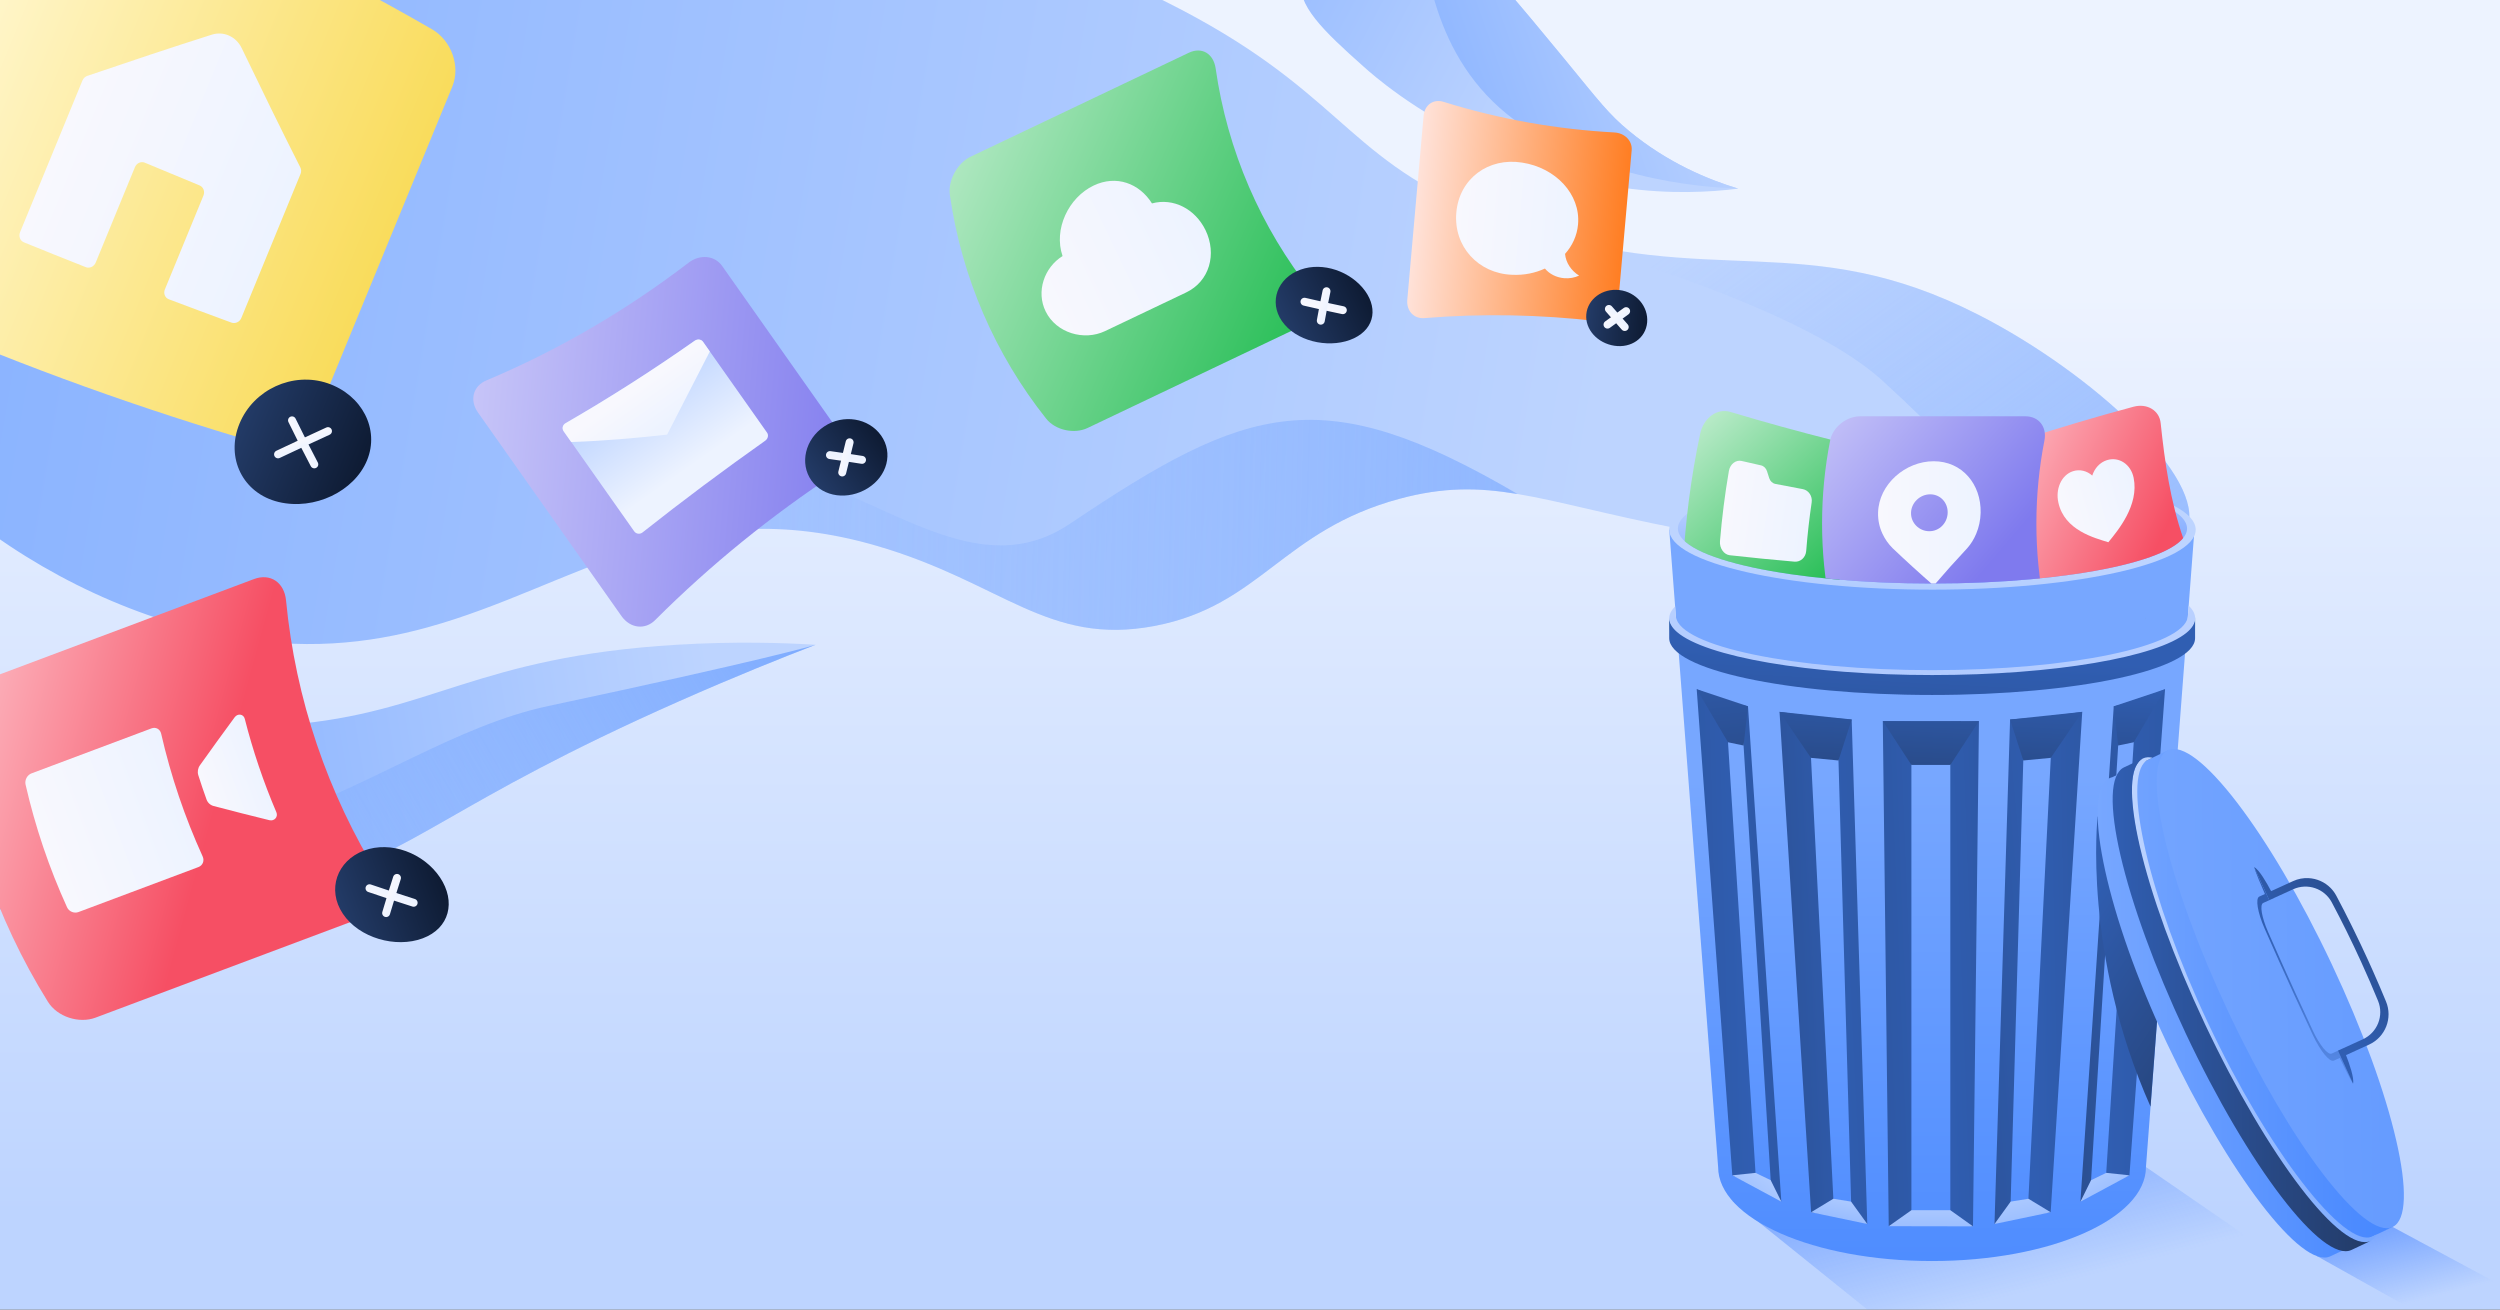 <svg enable-background="new 0 0 945 495" viewBox="0 0 945 495" xmlns="http://www.w3.org/2000/svg" xmlns:xlink="http://www.w3.org/1999/xlink"><rect x="0" y="0" width="945" height="495" fill="#333333" stroke="none"/><defs><path id="SVGID_00000062152568196017250310000014061297390398849205_" d="M-.43 0H945.43V495H-.43Z"/><clipPath id="SVGID_00000015320691882017935960000018133705309258119096_"><use xlink:href="#SVGID_00000062152568196017250310000014061297390398849205_"/></clipPath><linearGradient id="lg1"><stop offset="0" stop-color="#edf3ff"/><stop offset="1" stop-color="#bdd4ff"/></linearGradient><linearGradient id="SVGID_1_" gradientUnits="userSpaceOnUse" x1="471.961" x2="471.961" xlink:href="#lg1" y1="111.081" y2="459.604"/><linearGradient id="lg2"><stop offset="0" stop-color="#bdd4ff"/><stop offset="1" stop-color="#77a7ff"/></linearGradient><linearGradient id="SVGID_00000093898254027823840240000010804839047170849962_" gradientUnits="userSpaceOnUse" x1="269.972" x2="-10.45" xlink:href="#lg2" y1="260.4" y2="307.136"/><linearGradient id="lg3"><stop offset="0" stop-color="#77a7ff" stop-opacity="0"/><stop offset=".947" stop-color="#77a7ff"/></linearGradient><linearGradient id="SVGID_00000099634018675735586120000018084168626164333203_" gradientUnits="userSpaceOnUse" x1="39.503" x2="316.823" xlink:href="#lg3" y1="323.861" y2="164.057"/><linearGradient id="SVGID_00000020365771423523520370000012340102397127027585_" gradientUnits="userSpaceOnUse" x1="584.967" x2="394.964" xlink:href="#lg2" y1="30.756" y2="-69.635"/><linearGradient id="SVGID_00000168811943196560170530000013108377891840489620_" gradientUnits="userSpaceOnUse" x1="648.552" x2="495.83" xlink:href="#lg2" y1="2.994" y2="56.874"/><linearGradient id="SVGID_00000169520908376603262170000012071332936608361872_" gradientUnits="userSpaceOnUse" x1="602.916" x2="-235.668" xlink:href="#lg2" y1="172.684" y2="32.029"/><linearGradient id="SVGID_00000127728631207837481380000004030402745339438728_" gradientUnits="userSpaceOnUse" x1="262.72" x2="796.313" xlink:href="#lg3" y1="196.15" y2="210.299"/><linearGradient id="SVGID_00000008149899987583858830000001262991061742294660_" gradientUnits="userSpaceOnUse" x1="650.307" x2="901.349" xlink:href="#lg3" y1="80.803" y2="422.648"/><linearGradient id="lg4"><stop offset=".001" stop-color="#4683ff" stop-opacity="0"/><stop offset="1" stop-color="#4683ff"/></linearGradient><linearGradient id="SVGID_00000166655499813781951550000010485549266345626258_" gradientUnits="userSpaceOnUse" x1="921.99" x2="909.135" xlink:href="#lg4" y1="489.765" y2="439.632"/><linearGradient id="SVGID_00000023249939888904158160000013201431448475417756_" gradientUnits="userSpaceOnUse" x1="775.096" x2="748.562" xlink:href="#lg4" y1="486.027" y2="382.543"/><linearGradient id="lg5"><stop offset="0" stop-color="#77a7ff"/><stop offset="1" stop-color="#4687ff"/></linearGradient><linearGradient id="SVGID_00000036216232196851810070000003093702979853681823_" gradientUnits="userSpaceOnUse" x1="730.655" x2="731.546" xlink:href="#lg5" y1="293.943" y2="516.498"/><linearGradient id="lg6"><stop offset="0" stop-color="#305eb2"/><stop offset="1" stop-color="#233b67"/></linearGradient><linearGradient id="SVGID_00000139290721974014799120000010746176916507483302_" gradientUnits="userSpaceOnUse" x1="816.225" x2="734.102" xlink:href="#lg6" y1="359.066" y2="363.74"/><linearGradient id="SVGID_00000073000931304354798680000009483780277608716435_" gradientUnits="userSpaceOnUse" x1="796.35" x2="953.029" xlink:href="#lg6" y1="354.03" y2="354.475"/><linearGradient id="SVGID_00000158008545476788654350000018116713006934856116_" gradientUnits="userSpaceOnUse" x1="782.124" x2="637.241" xlink:href="#lg6" y1="364.988" y2="378.341"/><linearGradient id="SVGID_00000024704017737849173260000014705361574706386834_" gradientUnits="userSpaceOnUse" x1="767.49" x2="895.682" xlink:href="#lg6" y1="364.066" y2="361.841"/><linearGradient id="SVGID_00000070802891066517023510000006233338923637846936_" gradientUnits="userSpaceOnUse" x1="735.734" x2="598.195" xlink:href="#lg6" y1="367.137" y2="372.478"/><linearGradient id="SVGID_00000039830896234723540300000000388451933187797156_" gradientUnits="userSpaceOnUse" x1="731.799" x2="866.222" xlink:href="#lg6" y1="368.568" y2="363.672"/><linearGradient id="SVGID_00000039118553408160633170000004929226852750233777_" gradientUnits="userSpaceOnUse" x1="761.179" x2="768.746" xlink:href="#lg2" y1="443.648" y2="481.483"/><linearGradient id="SVGID_00000027603540644758042920000016546871480940539315_" gradientUnits="userSpaceOnUse" x1="788.078" x2="805.883" xlink:href="#lg2" y1="434.091" y2="469.7"/><linearGradient id="SVGID_00000082353364623534761330000008273242152834088591_" gradientUnits="userSpaceOnUse" x1="729.871" x2="729.871" xlink:href="#lg2" y1="447.582" y2="481.855"/><linearGradient id="SVGID_00000110441602266236684420000017826526355996722606_" gradientUnits="userSpaceOnUse" x1="643.962" x2="805.537" xlink:href="#lg6" y1="361.53" y2="352.628"/><linearGradient id="SVGID_00000072264632785496838460000010993327938820877208_" gradientUnits="userSpaceOnUse" x1="661.323" x2="531.796" xlink:href="#lg6" y1="353.851" y2="356.966"/><linearGradient id="SVGID_00000019647565139495094390000004428128889742692510_" gradientUnits="userSpaceOnUse" x1="688.984" x2="831.865" xlink:href="#lg6" y1="367.637" y2="360.96"/><linearGradient id="SVGID_00000163054278188681597420000009235426543983405207_" gradientUnits="userSpaceOnUse" x1="703.216" x2="606.404" xlink:href="#lg6" y1="362.928" y2="367.601"/><linearGradient id="SVGID_00000012472047369968997160000007527723226063129514_" gradientUnits="userSpaceOnUse" x1="697.927" x2="692.585" xlink:href="#lg2" y1="446.602" y2="473.754"/><linearGradient id="SVGID_00000180348246090388979850000005085541499112320672_" gradientUnits="userSpaceOnUse" x1="673.607" x2="645.565" xlink:href="#lg2" y1="437.16" y2="472.769"/><linearGradient id="SVGID_00000157998858182756008480000006293150411796082617_" gradientUnits="userSpaceOnUse" x1="774.114" x2="770.775" xlink:href="#lg6" y1="257.296" y2="323.395"/><linearGradient id="SVGID_00000100365486669925410940000009990073767525668016_" gradientUnits="userSpaceOnUse" x1="808.928" x2="805.59" xlink:href="#lg6" y1="259.055" y2="325.153"/><linearGradient id="SVGID_00000145025354047388597690000007997048506283760297_" gradientUnits="userSpaceOnUse" x1="730.753" x2="727.415" xlink:href="#lg6" y1="255.106" y2="321.205"/><linearGradient id="SVGID_00000070808094715992879520000004396362503564066444_" gradientUnits="userSpaceOnUse" x1="687.187" x2="683.848" xlink:href="#lg6" y1="252.906" y2="319.005"/><linearGradient id="SVGID_00000000941910311234364080000011188972284360761760_" gradientUnits="userSpaceOnUse" x1="648.885" x2="658.232" xlink:href="#lg6" y1="242.705" y2="333.507"/><linearGradient id="SVGID_00000040576073022091383460000014942253633781840532_" gradientUnits="userSpaceOnUse" x1="729.861" x2="724.075" xlink:href="#lg6" y1="247.01" y2="360.513"/><linearGradient id="lg7"><stop offset="0" stop-color="#b9d0ff"/><stop offset="1" stop-color="#77a3ff"/></linearGradient><linearGradient id="SVGID_00000124861717629712940520000007802953097267041672_" gradientUnits="userSpaceOnUse" x1="730.317" x2="719.634" xlink:href="#lg7" y1="234.464" y2="389.807"/><linearGradient id="SVGID_00000095296491172140477000000002540751200831542663_" gradientUnits="userSpaceOnUse" x1="730.007" x2="728.523" xlink:href="#lg2" y1="214.914" y2="262.392"/><linearGradient id="SVGID_00000000211093759476378390000009750889973197165230_" gradientUnits="userSpaceOnUse" x1="729.255" x2="731.925" xlink:href="#lg7" y1="183.605" y2="219.214"/><linearGradient id="SVGID_00000051353629225133679690000001132503942299358139_" gradientUnits="userSpaceOnUse" x1="787.657" x2="869.13" xlink:href="#lg6" y1="338.625" y2="393.041"/><linearGradient id="SVGID_00000104673619804411610760000008386234137334949533_" gradientUnits="userSpaceOnUse" x1="792.896" x2="904.409" xlink:href="#lg5" y1="379.467" y2="379.467"/><linearGradient id="SVGID_00000175321433323688102380000002584417170741545134_" gradientUnits="userSpaceOnUse" x1="786" x2="1121.167" xlink:href="#lg5" y1="374.437" y2="371.099"/><linearGradient id="SVGID_00000119833291475121502870000003295400616213396375_" gradientUnits="userSpaceOnUse" x1="805.841" x2="898.319" xlink:href="#lg2" y1="377.928" y2="377.928"/><linearGradient id="SVGID_00000073710986133189354180000011323022111326820510_" gradientUnits="userSpaceOnUse" x1="798.587" x2="896.161" xlink:href="#lg6" y1="379.783" y2="379.783"/><linearGradient id="SVGID_00000121281195915955097650000008914953587085900976_" gradientUnits="userSpaceOnUse" x1="869.842" x2="928.596" xlink:href="#lg6" y1="369.391" y2="324.658"/><linearGradient id="SVGID_00000000908479022411752660000005384767179676744073_" gradientUnits="userSpaceOnUse" x1="872.799" x2="870.128" y1="431.186" y2="349.583"><stop offset="0" stop-color="#305eb2" stop-opacity="0"/><stop offset="1" stop-color="#305eb2"/></linearGradient><linearGradient id="lg8"><stop offset="0" stop-color="#dddcfb"/><stop offset="1" stop-color="#7f7aee"/></linearGradient><linearGradient id="SVGID_00000101063530354579811950000015907641343155467665_" gradientUnits="userSpaceOnUse" x1="128.984" x2="332.23" xlink:href="#lg8" y1="156.028" y2="173.856"/><linearGradient id="SVGID_00000013155248638633191090000011434085189482806916_" gradientTransform="matrix(.817 -.576 .576 .817 -820.106 -975.21)" gradientUnits="userSpaceOnUse" x1="219.922" x2="219.922" xlink:href="#lg1" y1="1564.739" y2="1525.803"/><linearGradient id="lg9"><stop offset="0" stop-color="#f8f8fe"/><stop offset="1" stop-color="#edf3ff"/></linearGradient><linearGradient id="SVGID_00000165931147888395751820000014336520087142934935_" gradientTransform="matrix(.817 -.576 .576 .817 -820.106 -975.21)" gradientUnits="userSpaceOnUse" x1="219.922" x2="219.922" xlink:href="#lg9" y1="1528.694" y2="1546.718"/><linearGradient id="lg10"><stop offset="0" stop-color="#233b67"/><stop offset="1" stop-color="#0e1b33"/></linearGradient><linearGradient id="SVGID_00000089566637204828392120000018067812500748700852_" gradientTransform="matrix(.817 -.576 .576 .817 -820.106 -975.21)" gradientUnits="userSpaceOnUse" x1="254.492" x2="285.81" xlink:href="#lg10" y1="1595.14" y2="1595.14"/><linearGradient id="SVGID_00000163751965219642027790000008940296290900995518_" gradientTransform="matrix(.171 -.985 .985 .171 -2592.727 -825.463)" gradientUnits="userSpaceOnUse" x1="-488.676" x2="-485.386" xlink:href="#lg9" y1="3040.112" y2="3040.112"/><linearGradient id="SVGID_00000123440569636313278320000006583976242666006716_" gradientTransform="matrix(.985 .171 -.171 .985 539.214 172.336)" gradientUnits="userSpaceOnUse" x1="-218.05" x2="-214.239" xlink:href="#lg9" y1="37.976" y2="37.976"/><linearGradient id="SVGID_00000001648460748189725120000004371567940343184815_" gradientTransform="matrix(.996 .088 -.088 .996 -5.694 -49.758)" gradientUnits="userSpaceOnUse" x1="549.936" x2="629.432" y1="80.307" y2="80.307"><stop offset="0" stop-color="#ffe2d9"/><stop offset="1" stop-color="#ff7e23"/></linearGradient><linearGradient id="SVGID_00000091722229309125236080000016634493869847480243_" gradientTransform="matrix(.996 .088 -.088 .996 -5.694 -49.758)" gradientUnits="userSpaceOnUse" x1="565.489" x2="613.816" xlink:href="#lg9" y1="80.831" y2="80.831"/><linearGradient id="SVGID_00000153698840586803960020000001660890025800630206_" gradientTransform="matrix(.996 .088 -.088 .996 -5.694 -49.758)" gradientUnits="userSpaceOnUse" x1="617.813" x2="641" xlink:href="#lg10" y1="114.889" y2="114.889"/><linearGradient id="SVGID_00000150092016846196863200000002313603469670555535_" gradientTransform="matrix(.767 -.642 .642 .767 -1455.59 -1080.493)" gradientUnits="userSpaceOnUse" x1="812.092" x2="815.298" xlink:href="#lg9" y1="2247.438" y2="2247.438"/><linearGradient id="SVGID_00000011729302414471448470000012699111063719512752_" gradientTransform="matrix(.642 .767 -.767 .642 290.698 1704.313)" gradientUnits="userSpaceOnUse" x1="-1010.62" x2="-1007.006" xlink:href="#lg9" y1="-1262.744" y2="-1262.744"/><linearGradient id="SVGID_00000147927160517805330150000006030928291606510492_" gradientTransform="matrix(.925 .38 -.38 .925 44.898 873.236)" gradientUnits="userSpaceOnUse" x1="-373.625" x2="-203.004" y1="-758.494" y2="-758.494"><stop offset="0" stop-color="#fff5c8"/><stop offset="1" stop-color="#f9dc5c"/></linearGradient><linearGradient id="SVGID_00000080928898459991323130000014631196166525962168_" gradientTransform="matrix(.925 .38 -.38 .925 44.898 873.236)" gradientUnits="userSpaceOnUse" x1="-333.184" x2="-243.506" xlink:href="#lg9" y1="-760.163" y2="-760.163"/><linearGradient id="SVGID_00000011752083948087221120000009168867226823201460_" gradientTransform="matrix(.925 .38 -.38 .925 44.898 873.236)" gradientUnits="userSpaceOnUse" x1="-228.965" x2="-179.096" xlink:href="#lg10" y1="-679.277" y2="-679.277"/><linearGradient id="SVGID_00000125579251705691256160000003804670726819832734_" gradientTransform="matrix(.923 -.385 .385 .923 -1033.085 -541.885)" gradientUnits="userSpaceOnUse" x1="783.906" x2="788.276" xlink:href="#lg9" y1="1096.379" y2="1096.379"/><linearGradient id="SVGID_00000141441785084120696950000000522607705629840043_" gradientTransform="matrix(.385 .923 -.923 .385 -193.495 2636.126)" gradientUnits="userSpaceOnUse" x1="-2161.659" x2="-2157.822" xlink:href="#lg9" y1="-1235.008" y2="-1235.008"/><linearGradient id="lg11"><stop offset="0" stop-color="#e9f9ee"/><stop offset="1" stop-color="#27be56"/></linearGradient><linearGradient id="SVGID_00000041265367077585758670000002286100184514606470_" gradientUnits="userSpaceOnUse" x1="302.567" x2="496.635" xlink:href="#lg11" y1="35.55" y2="121.011"/><linearGradient id="SVGID_00000174593344622851596770000010985937945664069508_" gradientTransform="matrix(.903 -.43 .43 .903 -480.865 -715.786)" gradientUnits="userSpaceOnUse" x1="432.515" x2="500.28" xlink:href="#lg9" y1="1119.864" y2="1119.864"/><linearGradient id="SVGID_00000147182066980454974680000015411649653666887563_" gradientTransform="matrix(.903 -.43 .43 .903 -480.865 -715.786)" gradientUnits="userSpaceOnUse" x1="511.382" x2="545.133" xlink:href="#lg10" y1="1172.454" y2="1172.454"/><linearGradient id="SVGID_00000065046224146339411730000013112920995987567276_" gradientTransform="matrix(.334 -.943 .943 .334 -2253.352 -867.124)" gradientUnits="userSpaceOnUse" x1="-8.152" x2="-3.324" xlink:href="#lg9" y1="2923.806" y2="2923.806"/><linearGradient id="SVGID_00000121963567179223291030000010431983032622256311_" gradientTransform="matrix(.943 .334 -.334 .943 665.459 644.564)" gradientUnits="userSpaceOnUse" x1="-334.768" x2="-330.08" xlink:href="#lg9" y1="-443.29" y2="-443.29"/><linearGradient id="lg12"><stop offset="0" stop-color="#ffe4e8"/><stop offset="1" stop-color="#f64f64"/></linearGradient><linearGradient id="SVGID_00000168803387930599433400000012643556688016757679_" gradientUnits="userSpaceOnUse" x1="-62.308" x2="81.017" xlink:href="#lg12" y1="267.072" y2="306.241"/><linearGradient id="SVGID_00000001662853516419649920000009052044741725293968_" gradientTransform="matrix(.936 -.351 .351 .936 -494.171 -695.249)" gradientUnits="userSpaceOnUse" x1="121.311" x2="178.263" xlink:href="#lg9" y1="1130.059" y2="1130.059"/><linearGradient id="SVGID_00000078020300161290344940000003309854000825177259_" gradientTransform="matrix(.936 -.351 .351 .936 -494.171 -695.249)" gradientUnits="userSpaceOnUse" x1="185.537" x2="209.804" xlink:href="#lg9" y1="1130.042" y2="1130.042"/><linearGradient id="SVGID_00000151505398321492386140000015747585929027054755_" gradientTransform="matrix(.936 -.351 .351 .936 -494.171 -695.249)" gradientUnits="userSpaceOnUse" x1="218.138" x2="258.407" xlink:href="#lg10" y1="1193.286" y2="1193.286"/><linearGradient id="SVGID_00000112620817238402651840000011388579439488933310_" gradientTransform="matrix(.414 -.91 .91 .414 -2247.179 -997.862)" gradientUnits="userSpaceOnUse" x1="-227.948" x2="-223.05" xlink:href="#lg9" y1="2733.486" y2="2733.486"/><linearGradient id="SVGID_00000029004279482249943740000001858266465742998453_" gradientTransform="matrix(.91 .414 -.414 .91 531.414 758.295)" gradientUnits="userSpaceOnUse" x1="-525.13" x2="-520.359" xlink:href="#lg9" y1="-223.53" y2="-223.53"/><clipPath id="SVGID_00000108273683458632914420000000665038872716263841_"><use xlink:href="#SVGID_00000153702726162147335670000017427988987852672691_"/></clipPath><linearGradient id="SVGID_00000124137635239168529500000012555188247605450660_" gradientTransform="matrix(.963 -.271 .271 .963 -180.466 -112.353)" gradientUnits="userSpaceOnUse" x1="801.603" x2="875.413" xlink:href="#lg12" y1="508.26" y2="572.491"/><linearGradient id="SVGID_00000166650251011414183070000013801091153174366635_" gradientTransform="matrix(.963 -.271 .271 .963 -180.466 -112.353)" gradientUnits="userSpaceOnUse" x1="840.85" x2="870.84" xlink:href="#lg9" y1="555.067" y2="555.067"/><linearGradient id="SVGID_00000064345731813111136740000014745028246519493769_" gradientTransform="matrix(.99 .139 -.139 .99 76.805 103.725)" gradientUnits="userSpaceOnUse" x1="545.173" x2="624.189" xlink:href="#lg11" y1="-35.71" y2="30.542"/><linearGradient id="SVGID_00000057147662893531354760000018050857213703425185_" gradientTransform="matrix(.99 .139 -.139 .99 76.805 103.725)" gradientUnits="userSpaceOnUse" x1="581.293" x2="614.595" xlink:href="#lg9" y1="6.925" y2="6.925"/><linearGradient id="SVGID_00000021822389372791052890000001762164682651925134_" gradientUnits="userSpaceOnUse" x1="665.165" x2="752.091" xlink:href="#lg8" y1="139.299" y2="213.466"/><linearGradient id="SVGID_00000144295384315616646880000002019426202426456193_" gradientUnits="userSpaceOnUse" x1="709.9" x2="748.685" xlink:href="#lg9" y1="197.859" y2="197.859"/><path id="SVGID_00000153702726162147335670000017427988987852672691_" d="M826.7 199.77c0 11.49-43.09 20.8-96.23 20.8-53.15 0-96.23-9.31-96.23-20.8 0-96.03 43.09-90.43 96.23-90.43C783.61 109.34 826.7 109.34 826.7 199.77z"/></defs><path clip-path="url(#SVGID_00000015320691882017935960000018133705309258119096_)" d="M-1.51 0H945.43V495H-1.51Z" fill="url(#SVGID_1_)"/><path clip-path="url(#SVGID_00000015320691882017935960000018133705309258119096_)" d="M308.29 243.72c0 0-.01 0-.02.01-12.19 4.7-30.18 11.87-51.61 21.36-87.6 38.79-97.66 56.52-144.21 70.32-6.05 1.8-114.17 32.73-145.11-12.46-5.14-7.5-8.28-17.3-8.95-27.08v-.02c-.78-11.57 1.92-23.11 8.95-30.76 21.8-23.75 61.83 15.42 141.55 8.9 54.58-4.46 70.67-25.67 146.88-30.27C278.1 242.37 296.47 243 308.29 243.72z" fill="url(#SVGID_00000093898254027823840240000010804839047170849962_)"/><path clip-path="url(#SVGID_00000015320691882017935960000018133705309258119096_)" d="M308.29 243.73c-12.19 4.7-30.18 11.87-51.62 21.36-87.61 38.79-97.67 56.52-144.22 70.32-6.05 1.8-114.17 32.73-145.12-12.46-5.14-7.5-8.28-17.3-8.95-27.08v-.02c121.57 61.38 179.59-14.24 248.88-28.98C289.47 249.39 307.55 243.96 308.29 243.73z" fill="url(#SVGID_00000099634018675735586120000018084168626164333203_)"/><path clip-path="url(#SVGID_00000015320691882017935960000018133705309258119096_)" d="M657.1 71.31c-10.55 1.32-25.79 2.21-43.8-.35-24.02-3.41-41.09-11.26-52.89-16.8-26.48-12.43-41.7-26.07-44.9-28.92-15.28-13.58-25.62-23.44-23.65-33.25 2.51-12.54 25.03-23.34 44.74-20.79 2.7.35 5.35.95 7.89 1.83 5.38 1.87 10.28 4.65 46.5 48.81 13.82 16.85 17.09 21.28 24.69 27.58 14.88 12.34 30.31 18.55 41.38 21.9C657.09 71.31 657.1 71.31 657.1 71.31z" fill="url(#SVGID_00000020365771423523520370000012340102397127027585_)"/><path clip-path="url(#SVGID_00000015320691882017935960000018133705309258119096_)" d="M657.07 71.3c-1.29-.32-42.1.17-78.15-21.64s-39.57-60.17-42.32-78.47c2.7.35 5.35.95 7.89 1.83 5.38 1.87 10.28 4.65 46.5 48.81 13.82 16.85 17.09 21.28 24.69 27.58C630.57 61.74 646 67.95 657.07 71.3z" fill="url(#SVGID_00000168811943196560170530000013108377891840489620_)"/><g clip-path="url(#SVGID_00000015320691882017935960000018133705309258119096_)"><path d="M826.7 199.76c-4.52 11.21-27.41 15.19-56.89 15.21-43.43.03-101.16-8.53-135.58-15.21-26.74-5.19-44.79-10.4-60.58-13.02-15.05-2.51-28.05-2.66-44.59 1.79-44.31 11.93-52.61 40.43-92.58 48.07-40.42 7.73-57.67-16.48-105.05-30.27-72.65-21.15-114.01 15.39-169.68 30.77-.01.01-.01.01-.01.01-22.57 6.23-47.48 9-77.79 3.04C8.89 225.4-65.58 163.09-67.38 106.63c-.76-23.53 11.55-32.38 23.14-99.7 8.65-50.21 2.62-54.35 10.68-64.1C-4.59-92.2 59.28-67.28 219.27-41.15c151.74 24.79 166.05 14.1 221.59 41.9 65.02 32.54 66.96 57.98 116.52 78.68 5.08 2.13 10.65 4.19 16.84 6.22 73.83 24.12 108.32-.03 173.83 33.44C790.89 140.99 834.28 181.01 826.7 199.76z" fill="url(#SVGID_00000169520908376603262170000012071332936608361872_)"/><path d="M573.65 186.74c-15.05-2.51-28.05-2.66-44.59 1.79-44.31 11.93-52.61 40.43-92.58 48.07-40.42 7.73-57.67-16.48-105.05-30.27-72.65-21.15-114.01 15.39-169.68 30.77.51-.96 23.3-45.63 86.89-61.26 64.1-15.76 109.49 53.29 155.79 22.15C471.96 152.56 499.84 143.56 573.65 186.74z" fill="url(#SVGID_00000127728631207837481380000004030402745339438728_)"/><path d="M826.7 199.76c-4.52 11.21-27.41 15.19-56.89 15.21-2.33-9.12-13.17-29.91-58.11-70.96-39.41-36-161.21-63.73-161.21-63.73l6.89-.86c5.08 2.13 10.65 4.19 16.84 6.22 73.83 24.12 108.32-.03 173.83 33.44C790.89 140.99 834.28 181.01 826.7 199.76z" fill="url(#SVGID_00000008149899987583858830000001262991061742294660_)"/></g><path clip-path="url(#SVGID_00000015320691882017935960000018133705309258119096_)" d="M875.84 474.83 911.86 495 966.16 496.99 904.41 463.79Z" fill="url(#SVGID_00000166655499813781951550000010485549266345626258_)"/><path clip-path="url(#SVGID_00000015320691882017935960000018133705309258119096_)" d="M654.82 453.94 705.83 495 889.45 495 811.17 441.14Z" fill="url(#SVGID_00000023249939888904158160000013201431448475417756_)"/><g clip-path="url(#SVGID_00000015320691882017935960000018133705309258119096_)"><path d="M630.97 200.21l18.48 240.93c0 19.62 36.2 35.53 80.86 35.53 44.66 0 80.86-15.91 80.86-35.53l18.42-242.02L630.97 200.21z" fill="url(#SVGID_00000036216232196851810070000003093702979853681823_)"/><path d="M773.57 473.38c-.78.19-1.56.37-2.36.55C772 473.75 772.79 473.57 773.57 473.38z" fill="#789d97"/><path d="M773.72 473.34c-.05.01-.1.02-.15.04C773.62 473.37 773.67 473.36 773.72 473.34z" fill="#a3cec6"/><path d="M799 266.98l-12.6 187.26c1.05-1.23 2.53-2.45 3.7-3.02l11.53-184.81C800.76 266.61 799.89 266.8 799 266.98z" fill="url(#SVGID_00000139290721974014799120000010746176916507483302_)"/><path d="M807.55 264.98l-11.67 182.64c3.66-2.22 5.74-1.7 9.05-3.35l13.46-183.76C815.31 261.77 811.68 263.88 807.55 264.98z" fill="url(#SVGID_00000073000931304354798680000009483780277608716435_)"/><path d="M759.81 271.97l-5.89 190.7c1.98-.98 4-1.86 5.93-2.19l5.41-188.91C763.47 271.71 761.65 271.84 759.81 271.97z" fill="url(#SVGID_00000158008545476788654350000018116713006934856116_)"/><path d="M787.09 269.08c-3.54.53-7.24 1.02-11.09 1.45l-9.54 188.19c3.04-.67 5.89.33 8.7-.5L787.09 269.08z" fill="url(#SVGID_00000024704017737849173260000014705361574706386834_)"/><path d="M711.7 272.56l2.24 190.94c2.89-.61 5.67-.98 8.57-.86V272.86C718.86 272.8 715.25 272.7 711.7 272.56z" fill="url(#SVGID_00000070802891066517023510000006233338923637846936_)"/><path d="M748.04 272.58c-3.54.14-7.15.24-10.82.29v190.02c2.9-.11 5.63.19 8.57.67L748.04 272.58z" fill="url(#SVGID_00000039830896234723540300000000388451933187797156_)"/><path d="M753.92 462.67 775.16 458.23 766.74 453.13 760.03 454.21Z" fill="url(#SVGID_00000039118553408160633170000004929226852750233777_)"/><path d="M786.4 454.24 790.41 446.12 796.15 443.34 804.92 444.27Z" fill="url(#SVGID_00000027603540644758042920000016546871480940539315_)"/><path d="M713.95 463.5 722.52 457.45 737.22 457.45 745.79 463.56Z" fill="url(#SVGID_00000082353364623534761330000008273242152834088591_)"/><path d="M660.74 266.98l12.6 187.26c-1.05-1.23-2.53-2.45-3.7-3.02l-11.53-184.81C658.98 266.61 659.85 266.8 660.74 266.98z" fill="url(#SVGID_00000110441602266236684420000017826526355996722606_)"/><path d="M652.19 264.98l11.67 182.64c-3.66-2.22-5.74-1.7-9.05-3.35l-13.46-183.76C644.43 261.77 648.06 263.88 652.19 264.98z" fill="url(#SVGID_00000072264632785496838460000010993327938820877208_)"/><path d="M699.94 271.97l5.89 190.7c-1.98-.98-4-1.86-5.93-2.19l-5.41-188.91C696.27 271.71 698.09 271.84 699.94 271.97z" fill="url(#SVGID_00000019647565139495094390000004428128889742692510_)"/><path d="M672.66 269.08c3.54.53 7.24 1.02 11.09 1.45l9.54 188.19c-3.04-.67-5.89.33-8.7-.5L672.66 269.08z" fill="url(#SVGID_00000163054278188681597420000009235426543983405207_)"/><path d="M705.83 462.67 684.58 458.23 693 453.13 699.71 454.21Z" fill="url(#SVGID_00000012472047369968997160000007527723226063129514_)"/><path d="M673.35 454.24 669.33 446.12 663.59 443.34 654.82 444.27Z" fill="url(#SVGID_00000180348246090388979850000005085541499112320672_)"/><path d="M759.81 271.97 764.81 287.46 775.19 286.47 787.09 269.08Z" fill="url(#SVGID_00000157998858182756008480000006293150411796082617_)"/><path d="M799 266.98 800.66 281.81 806.55 280.58 818.39 260.51Z" fill="url(#SVGID_00000100365486669925410940000009990073767525668016_)"/><path d="M711.7 272.56 722.52 289.15 737.22 289.15 748.04 272.58Z" fill="url(#SVGID_00000145025354047388597690000007997048506283760297_)"/><path d="M699.94 271.97 694.94 287.46 684.55 286.47 672.66 269.08Z" fill="url(#SVGID_00000070808094715992879520000004396362503564066444_)"/><path d="M660.74 266.98 659.08 281.81 653.19 280.58 641.36 260.51Z" fill="url(#SVGID_00000000941910311234364080000011188972284360761760_)"/><path d="M811.13 233.71c0-.16-.01-.31-.02-.47v.94C811.12 234.02 811.13 233.87 811.13 233.71z" fill="#6e8e88"/><path d="M630.97 233.71 630.97 233.71 630.97 233.71Z" fill="#6e8e88"/><path d="M730.37 255.17c-54.9 0-99.4-9.61-99.4-21.46v3.02c0 11.86 44.5 21.48 99.39 21.48 54.89 0 99.39-9.62 99.39-21.48v-2.56C828.59 245.81 784.54 255.17 730.37 255.17z" fill="#a3cec6"/><path d="M829.74 233.27 829.74 233.27c0 11.86-44.5 21.48-99.39 21.48s-99.39-9.62-99.39-21.48v7.95c0 11.86 44.5 21.48 99.39 21.48s99.39-9.62 99.39-21.48V233.27L829.74 233.27z" fill="url(#SVGID_00000040576073022091383460000014942253633781840532_)"/><path d="M827.05 232.54C827.05 232.54 827.05 232.54 827.05 232.54l-.05.66C827.03 232.99 827.05 232.77 827.05 232.54z" fill="none"/><path d="M633.44 233.21l-.05-.67C633.39 232.77 633.4 232.99 633.44 233.21z" fill="none"/><path d="M827.32 228.95l-.27 3.59c0 0 0 0 0 0 0 .22-.02.44-.05.66-1.64 11.17-44.49 20.12-96.63 20.12-52.13 0-95.21-8.95-96.87-20.11-.02-.23-.03-.44-.05-.67l-.25-3.32c-1.42 1.44-2.23 2.95-2.23 4.49 0 1.78 1.01 3.51 2.91 5.17 10.72 9.35 49.86 16.29 96.49 16.29 46.19 0 85.01-6.8 96.17-16.02 2.1-1.74 3.23-3.56 3.23-5.44C829.77 232.08 828.92 230.48 827.32 228.95z" fill="url(#SVGID_00000124861717629712940520000007802953097267041672_)"/><ellipse cx="730.47" cy="200.21" fill="url(#SVGID_00000095296491172140477000000002540751200831542663_)" rx="99.5" ry="22.68"/><g fill="none"><path d="M829.83 205.04v.12c0-.02 0-.04 0-.07C829.83 205.08 829.83 205.06 829.83 205.04z"/><path d="M630.63 204.96c0 .29.03.57.08.85l-.02-1.6C630.66 204.46 630.63 204.71 630.63 204.96z"/><path d="M829.93 205.04v.12c0-.02 0-.04 0-.07C829.94 205.08 829.93 205.06 829.93 205.04z"/><path d="M630.74 204.96c0 .29.03.57.08.85l-.02-1.6C630.76 204.46 630.74 204.71 630.74 204.96z"/></g><ellipse cx="730.47" cy="199.77" fill="url(#SVGID_00000000211093759476378390000009750889973197165230_)" rx="96.23" ry="20.8"/></g><path clip-path="url(#SVGID_00000015320691882017935960000018133705309258119096_)" d="M792.9 308.71c0 0-5.81 51.62 20.01 109.61l9.1-119.58L792.9 308.71z" fill="url(#SVGID_00000051353629225133679690000001132503942299358139_)"/><g clip-path="url(#SVGID_00000015320691882017935960000018133705309258119096_)"><path d="M819.5 283.58l-21.04 10.2c-.36.08-.7.19-1.02.35-.35.16-.67.37-.98.61l2.38-1.14-2.38 1.14c-9.19 7.36-.2 51.13 22.46 99.22 23.42 49.7 51.17 86 61.93 80.93l23.56-11.1L819.5 283.58z" fill="url(#SVGID_00000104673619804411610760000008386234137334949533_)"/><path d="M904.41 463.79c-10.75 5.07-38.48-31.17-61.93-80.93s-33.74-94.21-22.99-99.28 38.48 31.17 61.93 80.93C904.87 414.27 915.16 458.72 904.41 463.79z" fill="url(#SVGID_00000175321433323688102380000002584417170741545134_)"/><path d="M898.32 466.65l-1.44.68c-.02.01-.03.02-.05.03-.02.01-.04.02-.06.03l-.01 0c-10.58 4.77-39.29-32.2-62.18-80.8-22.38-47.5-32.54-92.28-23.26-99.05l2.31-1.12c-1.34-.3-2.53-.23-3.57.26-1.07.5-1.93 1.42-2.58 2.72-5.89 11.63 4.49 53.65 25.38 98 21.01 44.6 46.86 79.53 59.49 82.07l0 0c1.33.27 2.51.18 3.53-.3C896.89 468.69 897.7 467.84 898.32 466.65z" fill="url(#SVGID_00000119833291475121502870000003295400616213396375_)"/><path d="M896.16 469.04 896.16 469.04c-10.89 5.13-38.95-31.55-62.69-81.93-23.74-50.38-34.16-95.37-23.27-100.5l-7.3 3.44c-10.89 5.13-.47 50.13 23.27 100.5 23.74 50.38 51.81 87.06 62.69 81.93L896.16 469.04 896.16 469.04z" fill="url(#SVGID_00000073710986133189354180000011323022111326820510_)"/><path d="M901.92 378.59c-1.59-3.86-3.27-7.79-5.04-11.75-.59-1.32-1.19-2.65-1.79-3.98-1.79-3.92-3.6-7.74-5.44-11.48-.41-.84-.83-1.68-1.24-2.51-.75-1.51-1.51-3.01-2.26-4.49-1.01-1.97-2.02-3.9-3.03-5.8-.59-1.1-1.31-2.08-2.15-2.93-.56-.56-1.16-1.07-1.81-1.51-1.29-.89-2.72-1.52-4.23-1.88-.75-.18-1.53-.29-2.31-.33-1.95-.1-3.95.26-5.84 1.13l-8.3 3.79c-1.63-3.09-4.48-8.08-6.42-9.1l4.55 9.96 1.16 2.55.01.02 1.97-.92 7.04-3.21c5.42-2.47 11.82-.31 14.62 4.94 3.76 7.05 7.5 14.6 11.11 22.52 2.27 4.97 4.4 9.88 6.37 14.69 2.31 5.61-.23 12.03-5.74 14.55l-7.43 3.39-1.99.89.01.01 1.16 2.55 4.55 9.96c.51-2.13-1.39-7.56-2.66-10.82l8.73-3.98C901.67 392.03 904.5 384.85 901.92 378.59z" fill="url(#SVGID_00000121281195915955097650000008914953587085900976_)"/><path d="M884.42 399.9l-2.22 1.02c-1.57.72-5.08-3.56-7.95-9.69-2.36-5.04-4.77-10.24-7.19-15.56-3.9-8.53-7.6-16.82-11.05-24.7-2.66-6.08-3.53-11.37-1.99-12.07l2.12-.97c-1.4-3.2-3.66-8.46-4.07-10.17l4.55 9.96 1.16 2.55.01.02-.51.21-1.79.82c-1.38.63-.6 5.36 1.78 10.81 3.2 7.31 6.64 15 10.25 22.92 2.27 4.97 4.51 9.82 6.72 14.53 2.57 5.49 5.71 9.32 7.12 8.68l1.89-.86.5-.25.01.01 1.16 2.55 4.55 9.96C888.42 408.21 885.92 403.06 884.42 399.9z" fill="url(#SVGID_00000000908479022411752660000005384767179676744073_)"/></g><g clip-path="url(#SVGID_00000015320691882017935960000018133705309258119096_)"><path d="M316.24 178.62c-24.48 16.14-47.58 34.77-68.55 55.73-3.79 3.84-9.45 3.23-12.76-1.46-18.08-25.65-36.17-51.3-54.25-76.96-3.31-4.69-1.84-10.05 3.18-12.13 27.55-11.61 53.16-26.69 76.45-44.52 4.23-3.24 9.84-2.75 12.65 1.24 15.43 21.89 30.86 43.78 46.3 65.68C322.08 170.19 320.69 175.69 316.24 178.62z" fill="url(#SVGID_00000101063530354579811950000015907641343155467665_)"/><path d="M265.72 129.18c8.07 11.45 16.14 22.9 24.22 34.35.67.95.36 2.32-.7 3.07-15.74 11.12-31.26 22.7-46.36 34.66-1.01.8-2.43.61-3.17-.44-8.88-12.6-17.76-25.19-26.64-37.79-.74-1.05-.42-2.41.7-3.06 16.73-9.64 33.05-20.09 48.83-31.17C263.65 128.07 265.05 128.23 265.72 129.18z" fill="url(#SVGID_00000013155248638633191090000011434085189482806916_)"/><path d="M265.72 129.18c.86 1.23 1.73 2.45 2.59 3.68-5.33 10.51-10.8 20.87-16.13 31.42-11.83 1.33-23.84 2.39-36.26 2.81-.95-1.35-1.9-2.7-2.85-4.05-.74-1.05-.42-2.41.7-3.06 16.73-9.64 33.05-20.09 48.83-31.17C263.65 128.07 265.05 128.23 265.72 129.18z" fill="url(#SVGID_00000165931147888395751820000014336520087142934935_)"/><path d="M333.05 164.62c4.67 6.63 2.31 15.38-5.06 19.94-7.36 4.57-16.79 3.43-21.29-2.96-4.5-6.38-2.37-15.59 4.83-20.39C318.72 156.39 328.38 158 333.05 164.62z" fill="url(#SVGID_00000089566637204828392120000018067812500748700852_)"/><g fill="none" stroke-linecap="round" stroke-miterlimit="10" stroke-width="3"><path d="M313.72 172.02c4.02.56 8.06 1.16 12.13 1.81" stroke="url(#SVGID_00000163751965219642027790000008940296290900995518_)"/><path d="M321.16 167.18c-.93 3.81-1.87 7.61-2.8 11.42" stroke="url(#SVGID_00000123440569636313278320000006583976242666006716_)"/></g></g><g clip-path="url(#SVGID_00000015320691882017935960000018133705309258119096_)"><path d="M603.89 121.4c-21.58-2.49-43.55-2.96-65.42-1.16-3.97.35-6.89-2.7-6.51-6.94 2.05-23.15 4.1-46.3 6.15-69.45.37-4.23 3.77-6.57 7.6-5.34 21.13 6.59 42.8 10.37 64.5 11.56 3.94.21 6.88 3.18 6.56 6.76-1.74 19.66-3.48 39.33-5.22 58.99C611.23 119.41 607.81 121.86 603.89 121.4z" fill="url(#SVGID_00000001648460748189725120000004371567940343184815_)"/><path d="M583.98 101.51c1.68 2.03 4.29 3.4 7.31 3.65 2.02.16 3.95-.21 5.6-.98-2.99-1.87-4.99-4.85-5.31-8.21 2.76-3.07 4.54-6.89 4.92-11.15 1.01-11.4-8.49-21.45-21.16-23.36-12.66-2.03-23.72 5.98-24.85 18.84-1.14 12.86 8.31 23.11 21.1 23.57C576.05 104.09 580.29 103.21 583.98 101.51z" fill="url(#SVGID_00000091722229309125236080000016634493869847480243_)"/><path d="M622.62 121.87c-.53 5.98-6.05 9.79-12.39 8.82-6.34-.96-11.12-6.13-10.61-11.88.51-5.74 6.11-9.91 12.48-9.17C618.46 110.35 623.15 115.89 622.62 121.87z" fill="url(#SVGID_00000153698840586803960020000001660890025800630206_)"/><g fill="none" stroke-linecap="round" stroke-miterlimit="10" stroke-width="3"><path d="M608.16 116.78c2 2.24 4 4.51 5.99 6.83" stroke="url(#SVGID_00000150092016846196863200000002313603469670555535_)"/><path d="M614.68 117.61c-2.35 1.7-4.69 3.4-7.04 5.1" stroke="url(#SVGID_00000011729302414471448470000012699111063719512752_)"/></g></g><g clip-path="url(#SVGID_00000015320691882017935960000018133705309258119096_)"><path d="M98.84 167.88c-45.01-13.16-89.12-28.97-131.82-47.55-7.75-3.38-11.19-13.02-7.75-21.38C-21.76 52.8-2.78 6.65 16.19-39.5c3.44-8.37 12.69-12.86 20.59-9.85 43.51 16.6 85.78 36.91 126.53 60.42 7.39 4.3 10.79 14.05 7.68 21.62-17.22 41.88-34.44 83.77-51.66 125.65C116.22 165.91 107.03 170.24 98.84 167.88z" fill="url(#SVGID_00000147927160517805330150000006030928291606510492_)"/><path d="M80.07 13.1c-15.59 4.94-31.31 10.21-47.07 15.58-.82.28-1.5.93-1.85 1.77-7.85 19.1-15.71 38.2-23.56 57.3-.63 1.54.01 3.27 1.44 3.85 7.78 3.17 15.58 6.3 23.4 9.39 1.44.57 3.12-.21 3.75-1.75 4.94-12.02 9.88-24.04 14.82-36.05.63-1.53 2.3-2.29 3.73-1.7 6.9 2.86 13.81 5.73 20.71 8.6 1.43.6 2.09 2.3 1.47 3.81-4.86 11.83-9.73 23.67-14.59 35.5-.62 1.51.05 3.18 1.5 3.73 7.87 2.98 15.75 5.92 23.65 8.81 1.45.53 3.12-.23 3.73-1.69 7.47-18.17 14.94-36.34 22.41-54.51.33-.8.29-1.71-.1-2.48-7.48-14.78-14.84-29.88-22.15-45.07C89.26 13.82 84.55 11.68 80.07 13.1z" fill="url(#SVGID_00000080928898459991323130000014631196166525962168_)"/><path d="M138.74 174c-4.83 11.74-19.85 18.99-33.41 15.76-13.56-3.24-20.12-16.7-14.8-29.63 5.32-12.94 20.19-19.7 33.27-15.28C136.86 149.28 143.57 162.25 138.74 174z" fill="url(#SVGID_00000011752083948087221120000009168867226823201460_)"/><g fill="none" stroke-linecap="round" stroke-miterlimit="10" stroke-width="3"><path d="M110.38 158.89c2.76 5.67 5.57 11.22 8.43 16.64" stroke="url(#SVGID_00000125579251705691256160000003804670726819832734_)"/><path d="M123.98 162.96c-6.26 2.86-12.56 5.79-18.88 8.79" stroke="url(#SVGID_00000141441785084120696950000000522607705629840043_)"/></g></g><g clip-path="url(#SVGID_00000015320691882017935960000018133705309258119096_)"><path d="M493.49 122.53c-27.47 13.08-54.93 26.17-82.4 39.25-4.98 2.37-12.13.89-15.64-3.53-19.36-24.37-31.96-53.52-36.39-84.49-.81-5.62 2.89-12.17 7.87-14.55 27.47-13.08 54.93-26.17 82.4-39.25 4.99-2.38 9.38.32 10.19 5.94 4.42 30.97 17.02 60.12 36.39 84.49C499.42 114.82 498.48 120.16 493.49 122.53z" fill="url(#SVGID_00000041265367077585758670000002286100184514606470_)"/><path d="M401.65 96.79c-3.49-10.11 2.24-22.13 11.77-26.67 8.52-4.06 17.23-.86 22.03 6.77 8.06-2.2 16.33 2.08 20.24 10.11 4.35 9.02 1.54 19.33-7.37 23.57-10.2 4.86-20.4 9.72-30.6 14.58-7.99 3.81-18.43.72-22.43-7.36C391.53 110.23 394.73 101.07 401.65 96.79z" fill="url(#SVGID_00000174593344622851596770000010985937945664069508_)"/><path d="M514.99 108.69c6.01 7 4.95 15.29-3.18 19.17-8.11 3.86-20.22 1.84-26.22-5.16-6.03-6.98-3.66-16.27 4.45-20.12C498.17 98.69 508.96 101.7 514.99 108.69z" fill="url(#SVGID_00000147182066980454974680000015411649653666887563_)"/><g fill="none" stroke-linecap="round" stroke-miterlimit="10" stroke-width="3"><path d="M493.09 114.05c4.76 1.12 9.6 2.19 14.5 3.2" stroke="url(#SVGID_00000065046224146339411730000013112920995987567276_)"/><path d="M501.42 110.08c-.79 3.76-1.51 7.48-2.16 11.14" stroke="url(#SVGID_00000121963567179223291030000010431983032622256311_)"/></g></g><g clip-path="url(#SVGID_00000015320691882017935960000018133705309258119096_)"><path d="M138.96 346.1c-34.28 12.86-68.57 25.71-102.85 38.57-6.22 2.33-14.44-.27-18.01-6.02-19.67-31.64-31.81-67.46-35.37-104.68-.65-6.76 4.19-14.18 10.41-16.51 34.28-12.86 68.57-25.71 102.85-38.57 6.23-2.34 11.48 1.3 12.13 8.06 3.57 37.22 15.71 73.04 35.37 104.68C147.06 337.37 145.19 343.76 138.96 346.1z" fill="url(#SVGID_00000168803387930599433400000012643556688016757679_)"/><path d="M75.01 327.75c-15.12 5.67-30.24 11.34-45.36 17.01-1.63.61-3.56-.19-4.3-1.79-6.78-14.89-12.04-30.44-15.69-46.41-.39-1.72.63-3.62 2.26-4.23 15.12-5.67 30.24-11.34 45.36-17.01 1.63-.61 3.25.3 3.64 2.02 3.65 15.97 8.91 31.52 15.69 46.41C77.35 325.35 76.64 327.14 75.01 327.75z" fill="url(#SVGID_00000001662853516419649920000009052044741725293968_)"/><path d="M80.76 304.68c6.93 1.83 13.97 3.61 21.1 5.36 1.85.45 3.35-1.28 2.61-3-4.88-11.45-8.88-23.26-11.95-35.33-.46-1.82-2.66-2.15-3.82-.58-4.48 6.08-8.86 12.14-13.14 18.16-.77 1.09-1 2.47-.61 3.71.97 3.09 2.01 6.15 3.11 9.19C78.5 303.43 79.51 304.35 80.76 304.68z" fill="url(#SVGID_00000078020300161290344940000003309854000825177259_)"/><path d="M166.31 331.65c6.13 9.18 3.62 19.24-6.53 23.04-10.12 3.8-24.04-.1-30.17-9.28-6.15-9.16-2.17-20.09 7.95-23.88C147.7 317.72 160.15 322.49 166.31 331.65z" fill="url(#SVGID_00000151505398321492386140000015747585929027054755_)"/><g fill="none" stroke-linecap="round" stroke-miterlimit="10" stroke-width="3"><path d="M139.67 335.75c5.49 1.88 11.05 3.71 16.69 5.5" stroke="url(#SVGID_00000112620817238402651840000011388579439488933310_)"/><path d="M150.06 331.85c-1.44 4.48-2.81 8.91-4.1 13.3" stroke="url(#SVGID_00000029004279482249943740000001858266465742998453_)"/></g></g><g clip-path="url(#SVGID_00000015320691882017935960000018133705309258119096_)"><g clip-path="url(#SVGID_00000108273683458632914420000000665038872716263841_)"><path d="M821.23 215.19c-12.61 4.06-26 8.1-40.89 12.09-5.12 1.35-9.78-1.43-10.22-6.29-1.52-14.34-3.55-29.14-8.62-43.74-1.72-4.95-.17-10.05 4.13-11.43 12.61-4.06 26-8.1 40.89-12.09 5.12-1.35 9.78 1.44 10.22 6.29 1.52 14.34 3.55 29.14 8.62 43.75C827.08 208.72 825.53 213.82 821.23 215.19z" fill="url(#SVGID_00000124137635239168529500000012555188247605450660_)"/><path d="M796.95 204.97c3.64-4.46 11.66-13.98 9.57-24.34-1.03-5.15-5.58-8.13-10.12-6.69-2.67.85-4.65 3.08-5.53 5.83-2-1.79-4.73-2.5-7.32-1.64-4.39 1.44-6.68 6.8-5.46 11.96C780.42 200.47 791.72 203.34 796.95 204.97z" fill="url(#SVGID_00000166650251011414183070000013801091153174366635_)"/><path d="M685.95 228.13c-13.61-.32-27.23-.93-40.86-1.85-5.12-.31-9.23-5.83-8.91-12.23.83-16.96 3.01-33.68 6.46-50.01 1.3-6.17 6.53-9.84 11.42-8.34 13.07 3.92 26.21 7.54 39.4 10.87 4.95 1.28 7.98 6.26 6.96 11.25-2.73 13.36-4.42 27.06-5 40.98C695.2 224 691.06 228.22 685.95 228.13z" fill="url(#SVGID_00000064345731813111136740000014745028246519493769_)"/><path d="M678.35 212.31c-8.16-.7-16.33-1.52-24.48-2.43-2.25-.25-3.94-2.65-3.72-5.34.74-8.92 1.86-17.75 3.36-26.48.45-2.64 2.65-4.33 4.85-3.81 2.43.56 4.87 1.12 7.3 1.66 1.05.24 1.91 1.08 2.27 2.22.28.88.56 1.75.84 2.63.37 1.14 1.25 1.95 2.31 2.16 3.45.68 6.91 1.34 10.37 1.97 2.22.42 3.71 2.65 3.36 5.01-.9 6.08-1.59 12.21-2.07 18.39C682.55 210.68 680.61 212.49 678.35 212.31z" fill="url(#SVGID_00000057147662893531354760000018050857213703425185_)"/><path d="M765.62 238.37c-20.84 0-41.68 0-62.52 0-5.1 0-10.32-4.07-11.31-9.14-4.06-20.71-4.06-42.02 0-62.73.99-5.08 6.21-9.14 11.31-9.14 20.84 0 41.68 0 62.52 0 5.11 0 8.17 4.07 7.18 9.14-4.06 20.71-4.06 42.02 0 62.73C773.79 234.3 770.73 238.36 765.62 238.37z" fill="url(#SVGID_00000021822389372791052890000001762164682651925134_)"/><path d="M730.95 174.35c-10.68-.01-20.8 8.68-21.04 19.48-.07 2.83.53 5.51 1.67 7.94.93 2.01 2.23 3.84 3.79 5.41 4.98 4.74 10.18 9.48 15.58 14.19 4.03-4.71 8.26-9.45 12.7-14.19 1.38-1.57 2.51-3.4 3.35-5.41 1.02-2.43 1.61-5.11 1.68-7.94C748.93 183.03 741.67 174.34 730.95 174.35zM729.27 200.8c-3.82 0-7-3.12-6.9-6.98.09-3.85 3.43-6.97 7.25-6.97 3.83 0 6.69 3.12 6.6 6.97C736.12 197.68 733.1 200.81 729.27 200.8z" fill="url(#SVGID_00000144295384315616646880000002019426202426456193_)"/></g></g></svg>